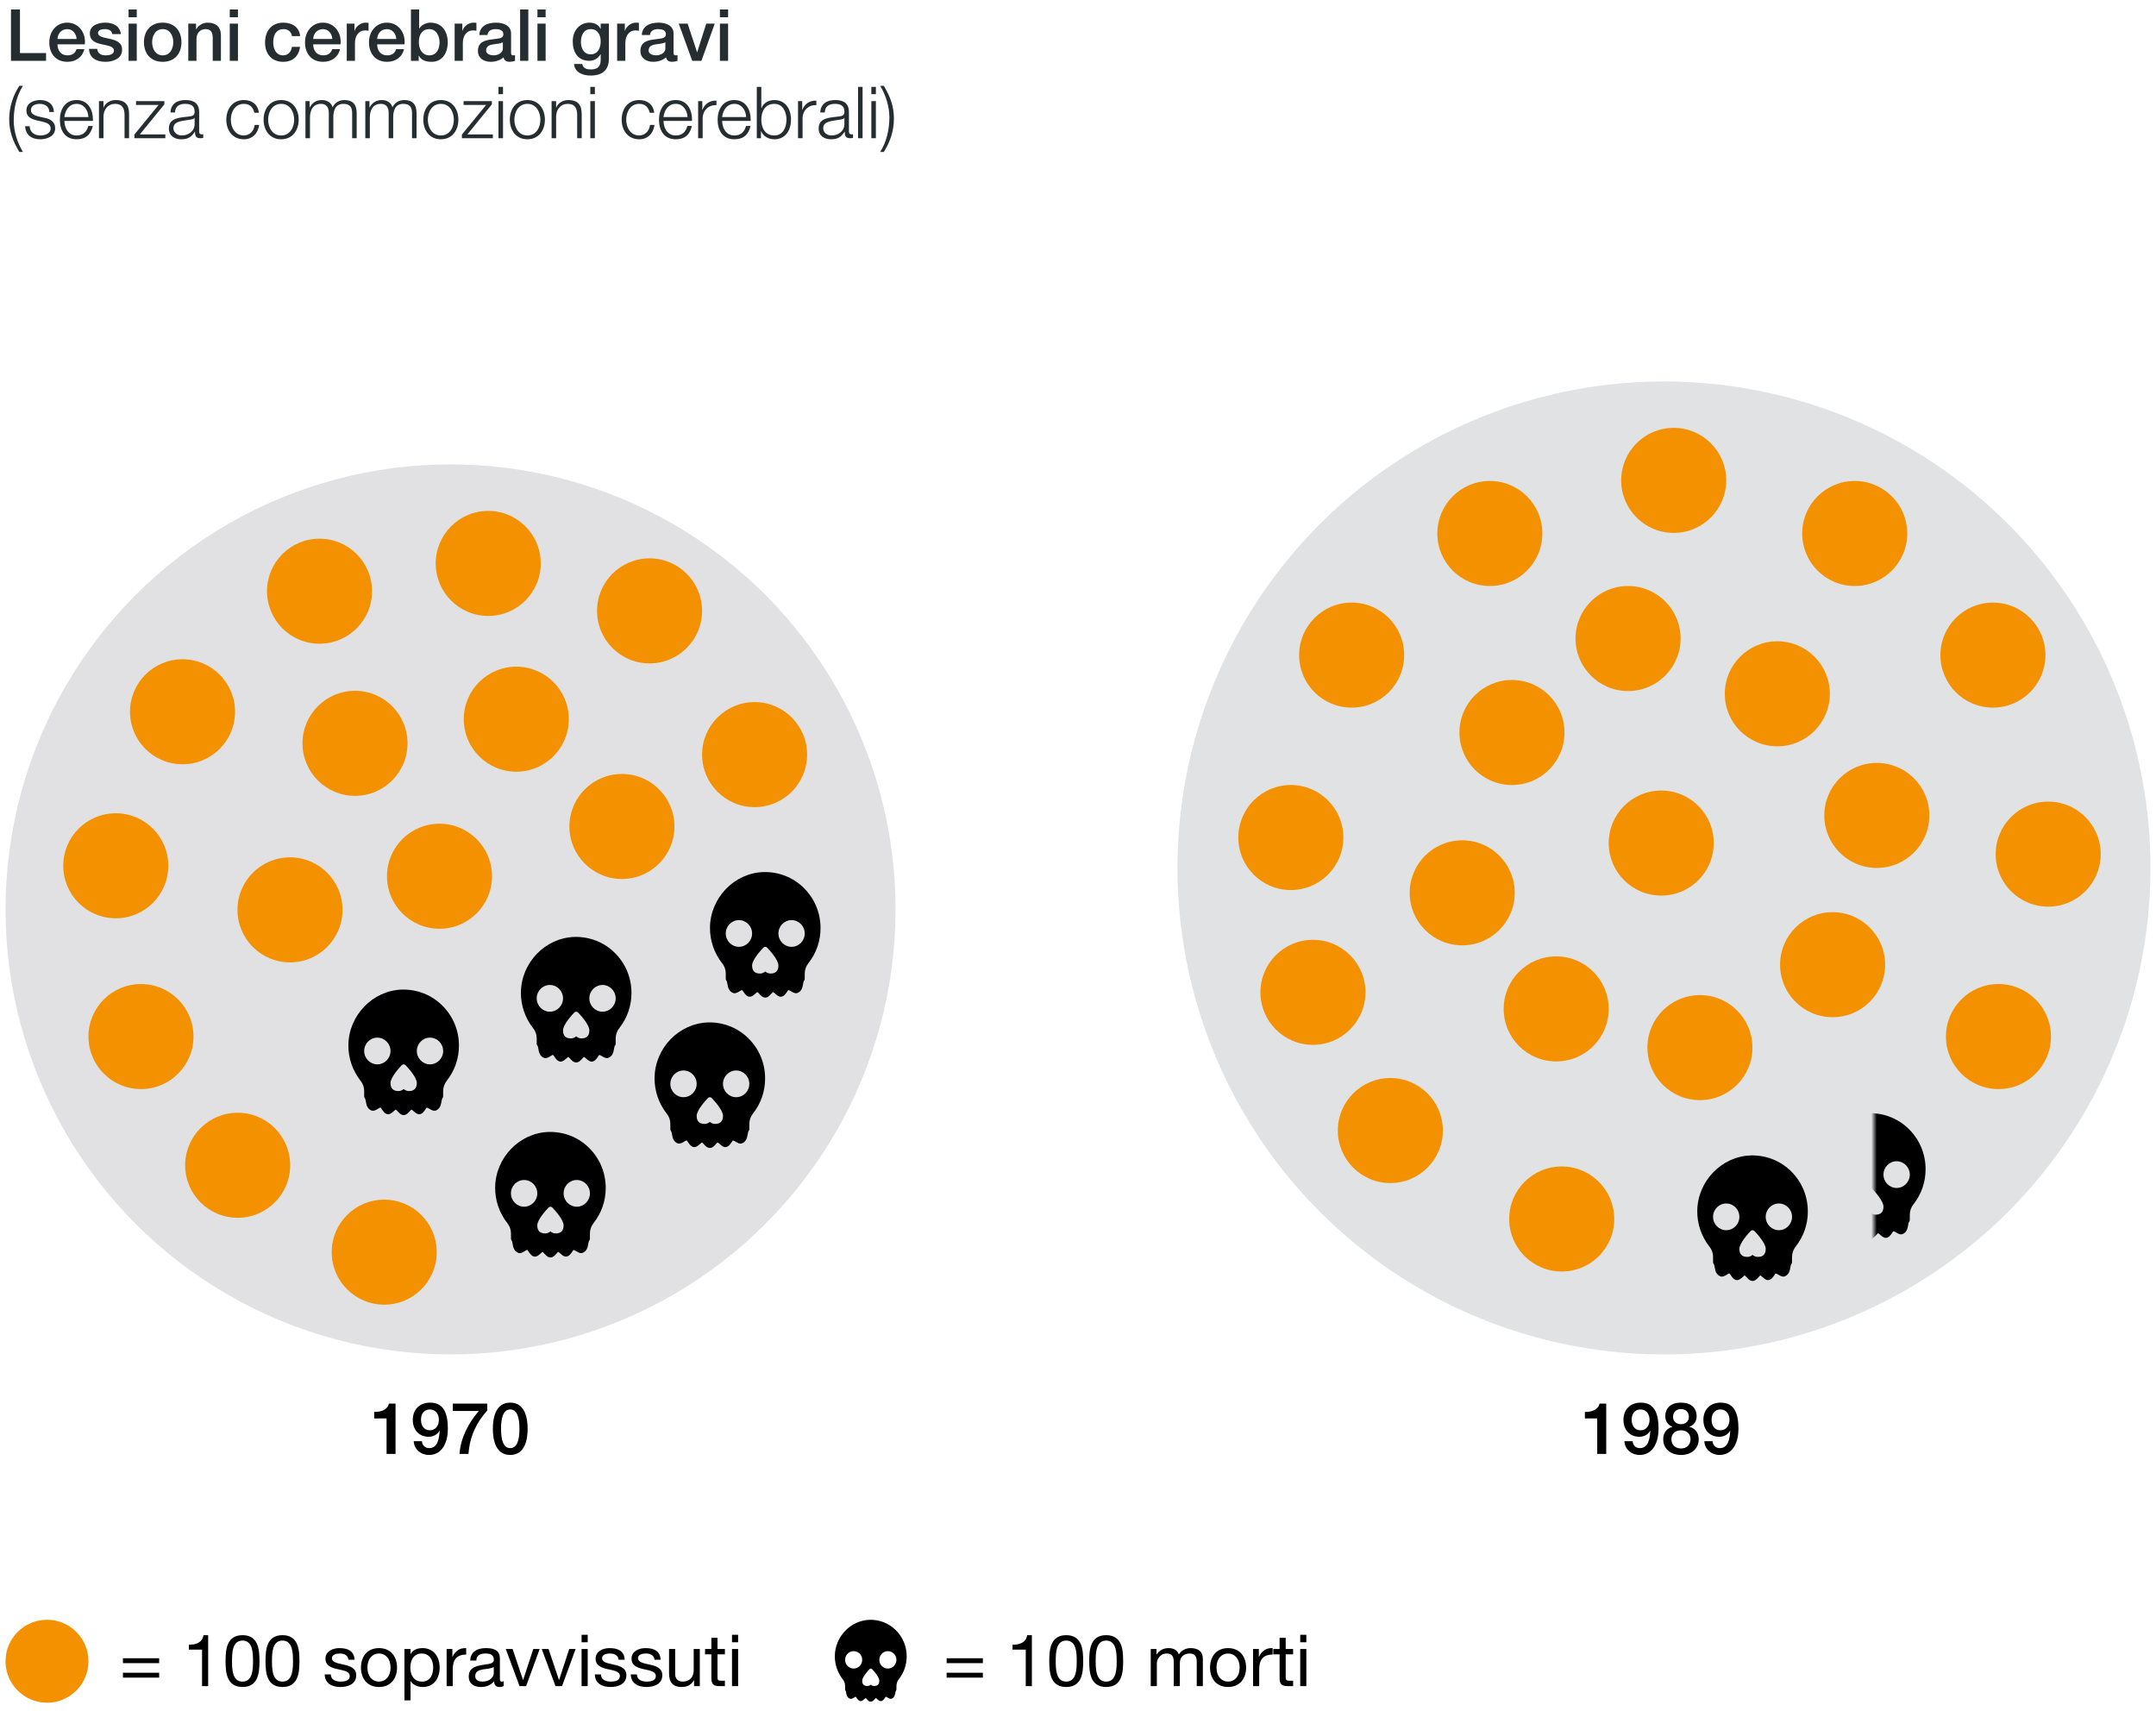 <svg xmlns="http://www.w3.org/2000/svg" xmlns:xlink="http://www.w3.org/1999/xlink" style="background:#fff" viewBox="0 0 390 313">
  <defs>
    <rect id="hirnverletzung-grafik-i-a" width="22.733" height="37.442"/>
  </defs>
  <g fill="none" fill-rule="evenodd">
    <g transform="translate(1 84)">
      <circle cx="80.5" cy="80.5" r="80.5" fill="#C4C5C8" fill-opacity=".5"/>
      <circle cx="9.5" cy="9.5" r="9.5" fill="#F39100" transform="translate(22.517 35.25)"/>
      <circle cx="9.5" cy="9.5" r="9.5" fill="#F39100" transform="translate(47.3 13.442)"/>
      <circle cx="9.5" cy="9.5" r="9.5" fill="#F39100" transform="translate(77.817 8.417)"/>
      <circle cx="9.5" cy="9.5" r="9.5" fill="#F39100" transform="translate(107 17)"/>
      <circle cx="9.5" cy="9.5" r="9.5" fill="#F39100" transform="translate(126 43)"/>
      <circle cx="9.5" cy="9.5" r="9.5" fill="#F39100" transform="translate(102 56)"/>
      <circle cx="9.5" cy="9.5" r="9.5" fill="#F39100" transform="translate(69 65)"/>
      <circle cx="9.5" cy="9.5" r="9.5" fill="#F39100" transform="translate(59 133)"/>
      <circle cx="9.5" cy="9.5" r="9.5" fill="#F39100" transform="translate(15 94)"/>
      <circle cx="9.5" cy="9.5" r="9.5" fill="#F39100" transform="translate(53.717 40.958)"/>
      <circle cx="9.5" cy="9.5" r="9.5" fill="#F39100" transform="translate(41.958 71.083)"/>
      <circle cx="9.5" cy="9.5" r="9.5" fill="#F39100" transform="translate(10.442 63.108)"/>
      <circle cx="9.5" cy="9.5" r="9.5" fill="#F39100" transform="translate(32.492 117.283)"/>
      <circle cx="9.5" cy="9.5" r="9.5" fill="#F39100" transform="translate(82.892 36.592)"/>
      <path fill="#000" fill-rule="nonzero" d="M16.982,2.862 C15.025,0.935 12.438,-0.061 9.71,0.003 C4.411,0.165 0.064,4.676 0.019,10.059 C4.05107021e-05,12.394 0.785,14.681 2.226,16.501 C2.645,17.028 2.876,17.673 2.876,18.316 L2.876,19.326 C2.876,19.349 2.886,19.369 2.889,19.39 C2.893,19.426 2.897,19.462 2.91,19.495 C2.921,19.527 2.94,19.552 2.957,19.58 C2.971,19.601 2.976,19.625 2.992,19.643 C3.088,19.752 3.133,20.016 3.179,20.27 C3.277,20.819 3.41,21.572 4.209,21.88 C4.579,22.023 4.937,21.818 5.282,21.618 C5.452,21.519 5.769,21.315 5.831,21.346 C5.89,21.386 6.014,21.57 6.096,21.692 C6.337,22.048 6.636,22.49 7.132,22.549 C7.547,22.6 7.879,22.303 8.178,22.04 C8.305,21.928 8.542,21.718 8.589,21.699 C8.658,21.73 8.827,21.913 8.927,22.023 C9.204,22.328 9.548,22.707 10.018,22.707 C10.489,22.707 10.832,22.328 11.11,22.023 C11.209,21.912 11.376,21.729 11.401,21.706 C11.494,21.717 11.732,21.927 11.858,22.04 C12.156,22.302 12.498,22.603 12.903,22.549 C13.399,22.489 13.7,22.047 13.942,21.692 C14.026,21.57 14.152,21.385 14.164,21.362 C14.29,21.342 14.581,21.512 14.76,21.616 C15.106,21.816 15.464,22.02 15.834,21.878 C16.629,21.57 16.762,20.818 16.859,20.269 C16.903,20.014 16.95,19.751 17.043,19.643 C17.059,19.626 17.063,19.605 17.076,19.585 C17.095,19.555 17.116,19.526 17.128,19.492 C17.14,19.461 17.142,19.429 17.147,19.396 C17.151,19.372 17.161,19.349 17.161,19.324 L17.161,18.369 C17.161,17.693 17.399,17.02 17.829,16.475 C19.262,14.66 20.019,12.47 20.019,10.143 C20.02,7.377 18.941,4.79 16.982,2.862 Z M5.257,13.528 C3.944,13.528 2.876,12.444 2.876,11.112 C2.876,9.78 3.944,8.696 5.257,8.696 C6.571,8.696 7.638,9.78 7.638,11.112 C7.638,12.444 6.571,13.528 5.257,13.528 Z M10.972,18.36 C10.631,18.36 10.286,18.229 10.019,17.995 C9.753,18.23 9.408,18.36 9.067,18.36 C8.119,18.36 7.638,17.872 7.638,16.91 C7.638,15.888 9.199,14.175 9.677,13.675 C9.679,13.673 9.683,13.672 9.685,13.669 C9.687,13.667 9.687,13.665 9.689,13.664 C9.709,13.644 9.735,13.635 9.757,13.62 C9.785,13.6 9.811,13.577 9.841,13.565 C9.873,13.553 9.905,13.551 9.938,13.545 C9.965,13.54 9.993,13.531 10.02,13.531 C10.049,13.531 10.075,13.54 10.103,13.545 C10.136,13.551 10.169,13.553 10.2,13.566 C10.23,13.579 10.255,13.601 10.282,13.62 C10.305,13.635 10.331,13.645 10.352,13.665 C10.354,13.667 10.354,13.669 10.356,13.67 C10.358,13.672 10.361,13.673 10.363,13.676 C10.841,14.176 12.402,15.889 12.402,16.911 C12.4,17.872 11.919,18.36 10.972,18.36 Z M14.781,13.528 C13.468,13.528 12.4,12.444 12.4,11.112 C12.4,9.78 13.468,8.696 14.781,8.696 C16.095,8.696 17.162,9.78 17.162,11.112 C17.162,12.444 16.095,13.528 14.781,13.528 Z" transform="translate(93.208 85.475)"/>
      <path fill="#000" fill-rule="nonzero" d="M16.982,2.862 C15.025,0.935 12.438,-0.061 9.71,0.003 C4.411,0.165 0.064,4.676 0.019,10.059 C4.05107021e-05,12.394 0.785,14.681 2.226,16.501 C2.645,17.028 2.876,17.673 2.876,18.316 L2.876,19.326 C2.876,19.349 2.886,19.369 2.889,19.39 C2.893,19.426 2.897,19.462 2.91,19.495 C2.921,19.527 2.94,19.552 2.957,19.58 C2.971,19.601 2.976,19.625 2.992,19.643 C3.088,19.752 3.133,20.016 3.179,20.27 C3.277,20.819 3.41,21.572 4.209,21.88 C4.579,22.023 4.937,21.818 5.282,21.618 C5.452,21.519 5.769,21.315 5.831,21.346 C5.89,21.386 6.014,21.57 6.096,21.692 C6.337,22.048 6.636,22.49 7.132,22.549 C7.547,22.6 7.879,22.303 8.178,22.04 C8.305,21.928 8.542,21.718 8.589,21.699 C8.658,21.73 8.827,21.913 8.927,22.023 C9.204,22.328 9.548,22.707 10.018,22.707 C10.489,22.707 10.832,22.328 11.11,22.023 C11.209,21.912 11.376,21.729 11.401,21.706 C11.494,21.717 11.732,21.927 11.858,22.04 C12.156,22.302 12.498,22.603 12.903,22.549 C13.399,22.489 13.7,22.047 13.942,21.692 C14.026,21.57 14.152,21.385 14.164,21.362 C14.29,21.342 14.581,21.512 14.76,21.616 C15.106,21.816 15.464,22.02 15.834,21.878 C16.629,21.57 16.762,20.818 16.859,20.269 C16.903,20.014 16.95,19.751 17.043,19.643 C17.059,19.626 17.063,19.605 17.076,19.585 C17.095,19.555 17.116,19.526 17.128,19.492 C17.14,19.461 17.142,19.429 17.147,19.396 C17.151,19.372 17.161,19.349 17.161,19.324 L17.161,18.369 C17.161,17.693 17.399,17.02 17.829,16.475 C19.262,14.66 20.019,12.47 20.019,10.143 C20.02,7.377 18.941,4.79 16.982,2.862 Z M5.257,13.528 C3.944,13.528 2.876,12.444 2.876,11.112 C2.876,9.78 3.944,8.696 5.257,8.696 C6.571,8.696 7.638,9.78 7.638,11.112 C7.638,12.444 6.571,13.528 5.257,13.528 Z M10.972,18.36 C10.631,18.36 10.286,18.229 10.019,17.995 C9.753,18.23 9.408,18.36 9.067,18.36 C8.119,18.36 7.638,17.872 7.638,16.91 C7.638,15.888 9.199,14.175 9.677,13.675 C9.679,13.673 9.683,13.672 9.685,13.669 C9.687,13.667 9.687,13.665 9.689,13.664 C9.709,13.644 9.735,13.635 9.757,13.62 C9.785,13.6 9.811,13.577 9.841,13.565 C9.873,13.553 9.905,13.551 9.938,13.545 C9.965,13.54 9.993,13.531 10.02,13.531 C10.049,13.531 10.075,13.54 10.103,13.545 C10.136,13.551 10.169,13.553 10.2,13.566 C10.23,13.579 10.255,13.601 10.282,13.62 C10.305,13.635 10.331,13.645 10.352,13.665 C10.354,13.667 10.354,13.669 10.356,13.67 C10.358,13.672 10.361,13.673 10.363,13.676 C10.841,14.176 12.402,15.889 12.402,16.911 C12.4,17.872 11.919,18.36 10.972,18.36 Z M14.781,13.528 C13.468,13.528 12.4,12.444 12.4,11.112 C12.4,9.78 13.468,8.696 14.781,8.696 C16.095,8.696 17.162,9.78 17.162,11.112 C17.162,12.444 16.095,13.528 14.781,13.528 Z" transform="translate(127.408 73.742)"/>
      <path fill="#000" fill-rule="nonzero" d="M16.982,2.862 C15.025,0.935 12.438,-0.061 9.71,0.003 C4.411,0.165 0.064,4.676 0.019,10.059 C4.05107021e-05,12.394 0.785,14.681 2.226,16.501 C2.645,17.028 2.876,17.673 2.876,18.316 L2.876,19.326 C2.876,19.349 2.886,19.369 2.889,19.39 C2.893,19.426 2.897,19.462 2.91,19.495 C2.921,19.527 2.94,19.552 2.957,19.58 C2.971,19.601 2.976,19.625 2.992,19.643 C3.088,19.752 3.133,20.016 3.179,20.27 C3.277,20.819 3.41,21.572 4.209,21.88 C4.579,22.023 4.937,21.818 5.282,21.618 C5.452,21.519 5.769,21.315 5.831,21.346 C5.89,21.386 6.014,21.57 6.096,21.692 C6.337,22.048 6.636,22.49 7.132,22.549 C7.547,22.6 7.879,22.303 8.178,22.04 C8.305,21.928 8.542,21.718 8.589,21.699 C8.658,21.73 8.827,21.913 8.927,22.023 C9.204,22.328 9.548,22.707 10.018,22.707 C10.489,22.707 10.832,22.328 11.11,22.023 C11.209,21.912 11.376,21.729 11.401,21.706 C11.494,21.717 11.732,21.927 11.858,22.04 C12.156,22.302 12.498,22.603 12.903,22.549 C13.399,22.489 13.7,22.047 13.942,21.692 C14.026,21.57 14.152,21.385 14.164,21.362 C14.29,21.342 14.581,21.512 14.76,21.616 C15.106,21.816 15.464,22.02 15.834,21.878 C16.629,21.57 16.762,20.818 16.859,20.269 C16.903,20.014 16.95,19.751 17.043,19.643 C17.059,19.626 17.063,19.605 17.076,19.585 C17.095,19.555 17.116,19.526 17.128,19.492 C17.14,19.461 17.142,19.429 17.147,19.396 C17.151,19.372 17.161,19.349 17.161,19.324 L17.161,18.369 C17.161,17.693 17.399,17.02 17.829,16.475 C19.262,14.66 20.019,12.47 20.019,10.143 C20.02,7.377 18.941,4.79 16.982,2.862 Z M5.257,13.528 C3.944,13.528 2.876,12.444 2.876,11.112 C2.876,9.78 3.944,8.696 5.257,8.696 C6.571,8.696 7.638,9.78 7.638,11.112 C7.638,12.444 6.571,13.528 5.257,13.528 Z M10.972,18.36 C10.631,18.36 10.286,18.229 10.019,17.995 C9.753,18.23 9.408,18.36 9.067,18.36 C8.119,18.36 7.638,17.872 7.638,16.91 C7.638,15.888 9.199,14.175 9.677,13.675 C9.679,13.673 9.683,13.672 9.685,13.669 C9.687,13.667 9.687,13.665 9.689,13.664 C9.709,13.644 9.735,13.635 9.757,13.62 C9.785,13.6 9.811,13.577 9.841,13.565 C9.873,13.553 9.905,13.551 9.938,13.545 C9.965,13.54 9.993,13.531 10.02,13.531 C10.049,13.531 10.075,13.54 10.103,13.545 C10.136,13.551 10.169,13.553 10.2,13.566 C10.23,13.579 10.255,13.601 10.282,13.62 C10.305,13.635 10.331,13.645 10.352,13.665 C10.354,13.667 10.354,13.669 10.356,13.67 C10.358,13.672 10.361,13.673 10.363,13.676 C10.841,14.176 12.402,15.889 12.402,16.911 C12.4,17.872 11.919,18.36 10.972,18.36 Z M14.781,13.528 C13.468,13.528 12.4,12.444 12.4,11.112 C12.4,9.78 13.468,8.696 14.781,8.696 C16.095,8.696 17.162,9.78 17.162,11.112 C17.162,12.444 16.095,13.528 14.781,13.528 Z" transform="translate(117.383 100.942)"/>
      <path fill="#000" fill-rule="nonzero" d="M16.982,2.862 C15.025,0.935 12.438,-0.061 9.71,0.003 C4.411,0.165 0.064,4.676 0.019,10.059 C4.05107021e-05,12.394 0.785,14.681 2.226,16.501 C2.645,17.028 2.876,17.673 2.876,18.316 L2.876,19.326 C2.876,19.349 2.886,19.369 2.889,19.39 C2.893,19.426 2.897,19.462 2.91,19.495 C2.921,19.527 2.94,19.552 2.957,19.58 C2.971,19.601 2.976,19.625 2.992,19.643 C3.088,19.752 3.133,20.016 3.179,20.27 C3.277,20.819 3.41,21.572 4.209,21.88 C4.579,22.023 4.937,21.818 5.282,21.618 C5.452,21.519 5.769,21.315 5.831,21.346 C5.89,21.386 6.014,21.57 6.096,21.692 C6.337,22.048 6.636,22.49 7.132,22.549 C7.547,22.6 7.879,22.303 8.178,22.04 C8.305,21.928 8.542,21.718 8.589,21.699 C8.658,21.73 8.827,21.913 8.927,22.023 C9.204,22.328 9.548,22.707 10.018,22.707 C10.489,22.707 10.832,22.328 11.11,22.023 C11.209,21.912 11.376,21.729 11.401,21.706 C11.494,21.717 11.732,21.927 11.858,22.04 C12.156,22.302 12.498,22.603 12.903,22.549 C13.399,22.489 13.7,22.047 13.942,21.692 C14.026,21.57 14.152,21.385 14.164,21.362 C14.29,21.342 14.581,21.512 14.76,21.616 C15.106,21.816 15.464,22.02 15.834,21.878 C16.629,21.57 16.762,20.818 16.859,20.269 C16.903,20.014 16.95,19.751 17.043,19.643 C17.059,19.626 17.063,19.605 17.076,19.585 C17.095,19.555 17.116,19.526 17.128,19.492 C17.14,19.461 17.142,19.429 17.147,19.396 C17.151,19.372 17.161,19.349 17.161,19.324 L17.161,18.369 C17.161,17.693 17.399,17.02 17.829,16.475 C19.262,14.66 20.019,12.47 20.019,10.143 C20.02,7.377 18.941,4.79 16.982,2.862 Z M5.257,13.528 C3.944,13.528 2.876,12.444 2.876,11.112 C2.876,9.78 3.944,8.696 5.257,8.696 C6.571,8.696 7.638,9.78 7.638,11.112 C7.638,12.444 6.571,13.528 5.257,13.528 Z M10.972,18.36 C10.631,18.36 10.286,18.229 10.019,17.995 C9.753,18.23 9.408,18.36 9.067,18.36 C8.119,18.36 7.638,17.872 7.638,16.91 C7.638,15.888 9.199,14.175 9.677,13.675 C9.679,13.673 9.683,13.672 9.685,13.669 C9.687,13.667 9.687,13.665 9.689,13.664 C9.709,13.644 9.735,13.635 9.757,13.62 C9.785,13.6 9.811,13.577 9.841,13.565 C9.873,13.553 9.905,13.551 9.938,13.545 C9.965,13.54 9.993,13.531 10.02,13.531 C10.049,13.531 10.075,13.54 10.103,13.545 C10.136,13.551 10.169,13.553 10.2,13.566 C10.23,13.579 10.255,13.601 10.282,13.62 C10.305,13.635 10.331,13.645 10.352,13.665 C10.354,13.667 10.354,13.669 10.356,13.67 C10.358,13.672 10.361,13.673 10.363,13.676 C10.841,14.176 12.402,15.889 12.402,16.911 C12.4,17.872 11.919,18.36 10.972,18.36 Z M14.781,13.528 C13.468,13.528 12.4,12.444 12.4,11.112 C12.4,9.78 13.468,8.696 14.781,8.696 C16.095,8.696 17.162,9.78 17.162,11.112 C17.162,12.444 16.095,13.528 14.781,13.528 Z" transform="translate(88.55 120.75)"/>
      <path fill="#000" fill-rule="nonzero" d="M16.982,2.862 C15.025,0.935 12.438,-0.061 9.71,0.003 C4.411,0.165 0.064,4.676 0.019,10.059 C4.05107021e-05,12.394 0.785,14.681 2.226,16.501 C2.645,17.028 2.876,17.673 2.876,18.316 L2.876,19.326 C2.876,19.349 2.886,19.369 2.889,19.39 C2.893,19.426 2.897,19.462 2.91,19.495 C2.921,19.527 2.94,19.552 2.957,19.58 C2.971,19.601 2.976,19.625 2.992,19.643 C3.088,19.752 3.133,20.016 3.179,20.27 C3.277,20.819 3.41,21.572 4.209,21.88 C4.579,22.023 4.937,21.818 5.282,21.618 C5.452,21.519 5.769,21.315 5.831,21.346 C5.89,21.386 6.014,21.57 6.096,21.692 C6.337,22.048 6.636,22.49 7.132,22.549 C7.547,22.6 7.879,22.303 8.178,22.04 C8.305,21.928 8.542,21.718 8.589,21.699 C8.658,21.73 8.827,21.913 8.927,22.023 C9.204,22.328 9.548,22.707 10.018,22.707 C10.489,22.707 10.832,22.328 11.11,22.023 C11.209,21.912 11.376,21.729 11.401,21.706 C11.494,21.717 11.732,21.927 11.858,22.04 C12.156,22.302 12.498,22.603 12.903,22.549 C13.399,22.489 13.7,22.047 13.942,21.692 C14.026,21.57 14.152,21.385 14.164,21.362 C14.29,21.342 14.581,21.512 14.76,21.616 C15.106,21.816 15.464,22.02 15.834,21.878 C16.629,21.57 16.762,20.818 16.859,20.269 C16.903,20.014 16.95,19.751 17.043,19.643 C17.059,19.626 17.063,19.605 17.076,19.585 C17.095,19.555 17.116,19.526 17.128,19.492 C17.14,19.461 17.142,19.429 17.147,19.396 C17.151,19.372 17.161,19.349 17.161,19.324 L17.161,18.369 C17.161,17.693 17.399,17.02 17.829,16.475 C19.262,14.66 20.019,12.47 20.019,10.143 C20.02,7.377 18.941,4.79 16.982,2.862 Z M5.257,13.528 C3.944,13.528 2.876,12.444 2.876,11.112 C2.876,9.78 3.944,8.696 5.257,8.696 C6.571,8.696 7.638,9.78 7.638,11.112 C7.638,12.444 6.571,13.528 5.257,13.528 Z M10.972,18.36 C10.631,18.36 10.286,18.229 10.019,17.995 C9.753,18.23 9.408,18.36 9.067,18.36 C8.119,18.36 7.638,17.872 7.638,16.91 C7.638,15.888 9.199,14.175 9.677,13.675 C9.679,13.673 9.683,13.672 9.685,13.669 C9.687,13.667 9.687,13.665 9.689,13.664 C9.709,13.644 9.735,13.635 9.757,13.62 C9.785,13.6 9.811,13.577 9.841,13.565 C9.873,13.553 9.905,13.551 9.938,13.545 C9.965,13.54 9.993,13.531 10.02,13.531 C10.049,13.531 10.075,13.54 10.103,13.545 C10.136,13.551 10.169,13.553 10.2,13.566 C10.23,13.579 10.255,13.601 10.282,13.62 C10.305,13.635 10.331,13.645 10.352,13.665 C10.354,13.667 10.354,13.669 10.356,13.67 C10.358,13.672 10.361,13.673 10.363,13.676 C10.841,14.176 12.402,15.889 12.402,16.911 C12.4,17.872 11.919,18.36 10.972,18.36 Z M14.781,13.528 C13.468,13.528 12.4,12.444 12.4,11.112 C12.4,9.78 13.468,8.696 14.781,8.696 C16.095,8.696 17.162,9.78 17.162,11.112 C17.162,12.444 16.095,13.528 14.781,13.528 Z" transform="translate(62 95)"/>
    </g>
    <path fill="#000" d="M67.689 256.578L69.925 256.578 69.925 263 71.55 263 71.55 253.9 70.341 253.9C70.12 254.992 68.937 255.421 67.689 255.408L67.689 256.578zM77.738 254.953C76.659 254.953 76.152 255.824 76.152 256.812 76.152 257.8 76.659 258.723 77.738 258.723 78.843 258.723 79.389 257.813 79.389 256.812 79.389 255.837 78.843 254.953 77.738 254.953zM74.839 260.699L76.321 260.699C76.386 261.44 76.88 261.947 77.647 261.947 79.259 261.947 79.441 260.023 79.532 258.827L79.506 258.801C79.116 259.503 78.375 259.893 77.543 259.893 75.827 259.893 74.67 258.684 74.67 256.825 74.67 255.057 75.814 253.718 77.803 253.718 80.377 253.718 81.014 255.824 81.014 258.476 81.014 260.647 80.156 263.182 77.582 263.182 76.139 263.182 74.917 262.181 74.839 260.699zM81.911 255.226L86.63 255.226C84.758 257.332 83.315 260.127 83.12 263L84.745 263C84.979 259.711 86.24 257.28 88.138 255.135L88.138 253.9 81.911 253.9 81.911 255.226zM92.298 261.947C93.598 261.947 93.962 260.348 93.962 258.45 93.962 256.552 93.598 254.953 92.298 254.953 90.998 254.953 90.634 256.552 90.634 258.45 90.634 260.348 90.998 261.947 92.298 261.947zM92.298 253.718C94.911 253.718 95.444 256.383 95.444 258.45 95.444 260.517 94.911 263.182 92.298 263.182 89.685 263.182 89.152 260.517 89.152 258.45 89.152 256.383 89.685 253.718 92.298 253.718zM28.79 299.956L22.238 299.956 22.238 300.84 28.79 300.84 28.79 299.956zM22.238 303.466L28.79 303.466 28.79 302.582 22.238 302.582 22.238 303.466zM37.656 295.783L36.811 295.783C36.564 297.174 35.42 297.512 34.159 297.512L34.159 298.396 36.551 298.396 36.551 305 37.656 305 37.656 295.783zM40.802 300.476C40.802 298.435 40.984 295.783 43.87 295.783 46.756 295.783 46.938 298.435 46.938 300.476 46.938 302.504 46.756 305.156 43.87 305.156 40.984 305.156 40.802 302.504 40.802 300.476zM41.972 300.463C41.972 301.841 41.985 304.181 43.87 304.181 45.755 304.181 45.768 301.841 45.768 300.463 45.768 299.098 45.755 296.758 43.87 296.758 41.985 296.758 41.972 299.098 41.972 300.463zM48.03 300.476C48.03 298.435 48.212 295.783 51.098 295.783 53.984 295.783 54.166 298.435 54.166 300.476 54.166 302.504 53.984 305.156 51.098 305.156 48.212 305.156 48.03 302.504 48.03 300.476zM49.2 300.463C49.2 301.841 49.213 304.181 51.098 304.181 52.983 304.181 52.996 301.841 52.996 300.463 52.996 299.098 52.983 296.758 51.098 296.758 49.213 296.758 49.2 299.098 49.2 300.463zM58.729 302.881C58.794 304.545 60.068 305.156 61.576 305.156 62.941 305.156 64.436 304.636 64.436 303.037 64.436 301.737 63.344 301.373 62.239 301.126 61.212 300.879 60.042 300.749 60.042 299.956 60.042 299.28 60.809 299.098 61.472 299.098 62.2 299.098 62.954 299.371 63.032 300.229L64.137 300.229C64.046 298.591 62.863 298.123 61.381 298.123 60.211 298.123 58.872 298.682 58.872 300.034 58.872 301.321 59.977 301.685 61.069 301.932 62.174 302.179 63.266 302.322 63.266 303.18 63.266 304.025 62.33 304.181 61.641 304.181 60.731 304.181 59.873 303.869 59.834 302.881L58.729 302.881zM65.294 301.646C65.294 299.67 66.425 298.123 68.557 298.123 70.689 298.123 71.82 299.67 71.82 301.646 71.82 303.609 70.689 305.156 68.557 305.156 66.425 305.156 65.294 303.609 65.294 301.646zM66.464 301.646C66.464 303.271 67.4 304.181 68.557 304.181 69.714 304.181 70.65 303.271 70.65 301.646 70.65 300.008 69.714 299.098 68.557 299.098 67.4 299.098 66.464 300.008 66.464 301.646zM78.359 301.581C78.359 300.32 77.709 299.098 76.279 299.098 74.797 299.098 74.225 300.372 74.225 301.633 74.225 302.959 74.823 304.181 76.344 304.181 77.852 304.181 78.359 302.894 78.359 301.581zM73.159 307.574L73.159 298.279 74.264 298.279 74.264 299.189 74.29 299.189C74.654 298.448 75.512 298.123 76.435 298.123 78.502 298.123 79.529 299.761 79.529 301.659 79.529 303.557 78.515 305.156 76.461 305.156 75.772 305.156 74.784 304.896 74.29 304.103L74.264 304.103 74.264 307.574 73.159 307.574zM80.79 305L81.895 305 81.895 302.01C81.895 300.307 82.545 299.293 84.326 299.293L84.326 298.123C83.13 298.084 82.389 298.617 81.856 299.696L81.83 299.696 81.83 298.279 80.79 298.279 80.79 305zM89.318 302.66L89.318 301.529C88.889 301.841 88.057 301.854 87.316 301.984 86.588 302.114 85.964 302.374 85.964 303.193 85.964 303.921 86.588 304.181 87.264 304.181 88.72 304.181 89.318 303.271 89.318 302.66zM91.112 304.116L91.112 304.974C90.917 305.091 90.67 305.156 90.319 305.156 89.747 305.156 89.383 304.844 89.383 304.116 88.772 304.831 87.953 305.156 87.017 305.156 85.795 305.156 84.794 304.61 84.794 303.271 84.794 301.75 85.925 301.425 87.069 301.204 88.291 300.97 89.331 301.048 89.331 300.216 89.331 299.254 88.538 299.098 87.836 299.098 86.9 299.098 86.211 299.384 86.159 300.372L85.054 300.372C85.119 298.708 86.406 298.123 87.901 298.123 89.11 298.123 90.423 298.396 90.423 299.969L90.423 303.427C90.423 303.947 90.423 304.181 90.774 304.181 90.865 304.181 90.969 304.168 91.112 304.116zM97.625 298.279L96.468 298.279 94.635 303.882 94.609 303.882 92.724 298.279 91.489 298.279 93.985 305 95.168 305 97.625 298.279zM104.125 298.279L102.968 298.279 101.135 303.882 101.109 303.882 99.224 298.279 97.989 298.279 100.485 305 101.668 305 104.125 298.279zM105.204 305L106.309 305 106.309 298.279 105.204 298.279 105.204 305zM106.309 295.718L105.204 295.718 105.204 297.07 106.309 297.07 106.309 295.718zM107.596 302.881C107.661 304.545 108.935 305.156 110.443 305.156 111.808 305.156 113.303 304.636 113.303 303.037 113.303 301.737 112.211 301.373 111.106 301.126 110.079 300.879 108.909 300.749 108.909 299.956 108.909 299.28 109.676 299.098 110.339 299.098 111.067 299.098 111.821 299.371 111.899 300.229L113.004 300.229C112.913 298.591 111.73 298.123 110.248 298.123 109.078 298.123 107.739 298.682 107.739 300.034 107.739 301.321 108.844 301.685 109.936 301.932 111.041 302.179 112.133 302.322 112.133 303.18 112.133 304.025 111.197 304.181 110.508 304.181 109.598 304.181 108.74 303.869 108.701 302.881L107.596 302.881zM114.096 302.881C114.161 304.545 115.435 305.156 116.943 305.156 118.308 305.156 119.803 304.636 119.803 303.037 119.803 301.737 118.711 301.373 117.606 301.126 116.579 300.879 115.409 300.749 115.409 299.956 115.409 299.28 116.176 299.098 116.839 299.098 117.567 299.098 118.321 299.371 118.399 300.229L119.504 300.229C119.413 298.591 118.23 298.123 116.748 298.123 115.578 298.123 114.239 298.682 114.239 300.034 114.239 301.321 115.344 301.685 116.436 301.932 117.541 302.179 118.633 302.322 118.633 303.18 118.633 304.025 117.697 304.181 117.008 304.181 116.098 304.181 115.24 303.869 115.201 302.881L114.096 302.881zM126.589 298.279L125.484 298.279 125.484 302.075C125.484 303.284 124.834 304.181 123.495 304.181 122.65 304.181 122.13 303.648 122.13 302.829L122.13 298.279 121.025 298.279 121.025 302.699C121.025 304.142 121.571 305.156 123.339 305.156 124.301 305.156 125.055 304.766 125.523 303.934L125.549 303.934 125.549 305 126.589 305 126.589 298.279zM129.787 296.264L128.682 296.264 128.682 298.279 127.538 298.279 127.538 299.254 128.682 299.254 128.682 303.531C128.682 304.766 129.137 305 130.281 305L131.126 305 131.126 304.025 130.619 304.025C129.93 304.025 129.787 303.934 129.787 303.427L129.787 299.254 131.126 299.254 131.126 298.279 129.787 298.279 129.787 296.264zM132.413 305L133.518 305 133.518 298.279 132.413 298.279 132.413 305zM133.518 295.718L132.413 295.718 132.413 297.07 133.518 297.07 133.518 295.718zM177.79 299.956L171.238 299.956 171.238 300.84 177.79 300.84 177.79 299.956zM171.238 303.466L177.79 303.466 177.79 302.582 171.238 302.582 171.238 303.466zM186.656 295.783L185.811 295.783C185.564 297.174 184.42 297.512 183.159 297.512L183.159 298.396 185.551 298.396 185.551 305 186.656 305 186.656 295.783zM189.802 300.476C189.802 298.435 189.984 295.783 192.87 295.783 195.756 295.783 195.938 298.435 195.938 300.476 195.938 302.504 195.756 305.156 192.87 305.156 189.984 305.156 189.802 302.504 189.802 300.476zM190.972 300.463C190.972 301.841 190.985 304.181 192.87 304.181 194.755 304.181 194.768 301.841 194.768 300.463 194.768 299.098 194.755 296.758 192.87 296.758 190.985 296.758 190.972 299.098 190.972 300.463zM197.03 300.476C197.03 298.435 197.212 295.783 200.098 295.783 202.984 295.783 203.166 298.435 203.166 300.476 203.166 302.504 202.984 305.156 200.098 305.156 197.212 305.156 197.03 302.504 197.03 300.476zM198.2 300.463C198.2 301.841 198.213 304.181 200.098 304.181 201.983 304.181 201.996 301.841 201.996 300.463 201.996 299.098 201.983 296.758 200.098 296.758 198.213 296.758 198.2 299.098 198.2 300.463zM208.158 305L209.263 305 209.263 300.814C209.263 300.307 209.744 299.098 211.057 299.098 212.045 299.098 212.318 299.722 212.318 300.593L212.318 305 213.423 305 213.423 300.814C213.423 299.774 214.112 299.098 215.178 299.098 216.257 299.098 216.478 299.761 216.478 300.593L216.478 305 217.583 305 217.583 300.073C217.583 298.682 216.686 298.123 215.347 298.123 214.489 298.123 213.696 298.552 213.241 299.267 212.968 298.448 212.214 298.123 211.395 298.123 210.472 298.123 209.718 298.513 209.224 299.267L209.198 299.267 209.198 298.279 208.158 298.279 208.158 305zM218.883 301.646C218.883 299.67 220.014 298.123 222.146 298.123 224.278 298.123 225.409 299.67 225.409 301.646 225.409 303.609 224.278 305.156 222.146 305.156 220.014 305.156 218.883 303.609 218.883 301.646zM220.053 301.646C220.053 303.271 220.989 304.181 222.146 304.181 223.303 304.181 224.239 303.271 224.239 301.646 224.239 300.008 223.303 299.098 222.146 299.098 220.989 299.098 220.053 300.008 220.053 301.646zM226.67 305L227.775 305 227.775 302.01C227.775 300.307 228.425 299.293 230.206 299.293L230.206 298.123C229.01 298.084 228.269 298.617 227.736 299.696L227.71 299.696 227.71 298.279 226.67 298.279 226.67 305zM232.572 296.264L231.467 296.264 231.467 298.279 230.323 298.279 230.323 299.254 231.467 299.254 231.467 303.531C231.467 304.766 231.922 305 233.066 305L233.911 305 233.911 304.025 233.404 304.025C232.715 304.025 232.572 303.934 232.572 303.427L232.572 299.254 233.911 299.254 233.911 298.279 232.572 298.279 232.572 296.264zM235.198 305L236.303 305 236.303 298.279 235.198 298.279 235.198 305zM236.303 295.718L235.198 295.718 235.198 297.07 236.303 297.07 236.303 295.718zM286.689 256.578L288.925 256.578 288.925 263 290.55 263 290.55 253.9 289.341 253.9C289.12 254.992 287.937 255.421 286.689 255.408L286.689 256.578zM296.738 254.953C295.659 254.953 295.152 255.824 295.152 256.812 295.152 257.8 295.659 258.723 296.738 258.723 297.843 258.723 298.389 257.813 298.389 256.812 298.389 255.837 297.843 254.953 296.738 254.953zM293.839 260.699L295.321 260.699C295.386 261.44 295.88 261.947 296.647 261.947 298.259 261.947 298.441 260.023 298.532 258.827L298.506 258.801C298.116 259.503 297.375 259.893 296.543 259.893 294.827 259.893 293.67 258.684 293.67 256.825 293.67 255.057 294.814 253.718 296.803 253.718 299.377 253.718 300.014 255.824 300.014 258.476 300.014 260.647 299.156 263.182 296.582 263.182 295.139 263.182 293.917 262.181 293.839 260.699zM304.07 262.012C305.058 262.012 305.799 261.388 305.799 260.322 305.799 259.321 305.058 258.723 304.07 258.723 303.082 258.723 302.341 259.321 302.341 260.322 302.341 261.388 303.082 262.012 304.07 262.012zM304.07 263.182C302.224 263.182 300.859 262.103 300.859 260.322 300.859 259.178 301.509 258.359 302.523 258.099L302.523 258.073C301.704 257.761 301.236 257.085 301.236 256.201 301.236 254.654 302.263 253.718 304.07 253.718 305.877 253.718 306.904 254.654 306.904 256.201 306.904 257.085 306.436 257.761 305.617 258.073L305.617 258.099C306.631 258.359 307.281 259.178 307.281 260.322 307.281 262.103 305.916 263.182 304.07 263.182zM304.07 254.888C303.277 254.888 302.64 255.382 302.64 256.279 302.64 257.137 303.251 257.618 304.07 257.618 304.889 257.618 305.5 257.137 305.5 256.279 305.5 255.382 304.863 254.888 304.07 254.888zM311.194 254.953C310.115 254.953 309.608 255.824 309.608 256.812 309.608 257.8 310.115 258.723 311.194 258.723 312.299 258.723 312.845 257.813 312.845 256.812 312.845 255.837 312.299 254.953 311.194 254.953zM308.295 260.699L309.777 260.699C309.842 261.44 310.336 261.947 311.103 261.947 312.715 261.947 312.897 260.023 312.988 258.827L312.962 258.801C312.572 259.503 311.831 259.893 310.999 259.893 309.283 259.893 308.126 258.684 308.126 256.825 308.126 255.057 309.27 253.718 311.259 253.718 313.833 253.718 314.47 255.824 314.47 258.476 314.47 260.647 313.612 263.182 311.038 263.182 309.595 263.182 308.373 262.181 308.295 260.699z"/>
    <path fill="#262D31" d="M1.988,11 L8.332,11 L8.332,9.596 L3.613,9.596 L3.613,1.718 L1.988,1.718 L1.988,11 Z M15.339,8.023 L10.399,8.023 C10.399,9.076 10.971,10.012 12.206,10.012 C13.064,10.012 13.584,9.635 13.844,8.894 L15.248,8.894 C14.923,10.363 13.675,11.182 12.206,11.182 C10.1,11.182 8.917,9.713 8.917,7.646 C8.917,5.735 10.165,4.097 12.167,4.097 C14.286,4.097 15.586,6.008 15.339,8.023 Z M10.399,7.048 L13.857,7.048 C13.805,6.112 13.168,5.267 12.167,5.267 C11.14,5.267 10.438,6.047 10.399,7.048 Z M16.107,8.842 C16.133,10.428 17.394,11.182 19.084,11.182 C20.475,11.182 22.087,10.597 22.087,8.998 C22.087,7.672 20.995,7.282 19.916,7.035 C18.824,6.788 17.732,6.684 17.732,5.956 C17.732,5.371 18.525,5.267 18.954,5.267 C19.604,5.267 20.189,5.462 20.319,6.164 L21.866,6.164 C21.684,4.669 20.436,4.097 19.058,4.097 C17.836,4.097 16.25,4.552 16.25,6.021 C16.25,7.386 17.316,7.776 18.408,8.01 C19.487,8.257 20.566,8.348 20.605,9.128 C20.644,9.895 19.669,10.012 19.11,10.012 C18.317,10.012 17.667,9.7 17.589,8.842 L16.107,8.842 Z M23.257,11 L24.739,11 L24.739,4.279 L23.257,4.279 L23.257,11 Z M23.257,3.122 L24.739,3.122 L24.739,1.718 L23.257,1.718 L23.257,3.122 Z M29.432,10.012 C30.758,10.012 31.343,8.803 31.343,7.633 C31.343,6.476 30.758,5.267 29.432,5.267 C28.106,5.267 27.521,6.476 27.521,7.633 C27.521,8.803 28.106,10.012 29.432,10.012 Z M29.432,11.182 C27.274,11.182 26.039,9.7 26.039,7.633 C26.039,5.579 27.274,4.097 29.432,4.097 C31.59,4.097 32.825,5.579 32.825,7.633 C32.825,9.7 31.59,11.182 29.432,11.182 Z M34.06,11 L35.542,11 L35.542,7.035 C35.542,6.047 36.179,5.267 37.167,5.267 C38.038,5.267 38.454,5.722 38.48,6.775 L38.48,11 L39.962,11 L39.962,6.385 C39.962,4.877 39.039,4.097 37.583,4.097 C36.699,4.097 35.932,4.552 35.49,5.293 L35.464,5.267 L35.464,4.279 L34.06,4.279 L34.06,11 Z M41.562,11 L43.044,11 L43.044,4.279 L41.562,4.279 L41.562,11 Z M41.562,3.122 L43.044,3.122 L43.044,1.718 L41.562,1.718 L41.562,3.122 Z M54.289,6.528 C54.146,4.877 52.82,4.097 51.26,4.097 C49.05,4.097 47.945,5.683 47.945,7.711 C47.945,9.687 49.102,11.182 51.208,11.182 C52.937,11.182 54.016,10.22 54.289,8.478 L52.807,8.478 C52.664,9.44 52.066,10.012 51.208,10.012 C49.921,10.012 49.427,8.829 49.427,7.711 C49.427,5.67 50.506,5.267 51.273,5.267 C52.092,5.267 52.69,5.709 52.807,6.528 L54.289,6.528 Z M61.595,8.023 L56.655,8.023 C56.655,9.076 57.227,10.012 58.462,10.012 C59.32,10.012 59.84,9.635 60.1,8.894 L61.504,8.894 C61.179,10.363 59.931,11.182 58.462,11.182 C56.356,11.182 55.173,9.713 55.173,7.646 C55.173,5.735 56.421,4.097 58.423,4.097 C60.542,4.097 61.842,6.008 61.595,8.023 Z M56.655,7.048 L60.113,7.048 C60.061,6.112 59.424,5.267 58.423,5.267 C57.396,5.267 56.694,6.047 56.655,7.048 Z M62.727,11 L64.209,11 L64.209,7.802 C64.209,6.32 65.015,5.501 66.029,5.501 C66.237,5.501 66.458,5.54 66.666,5.566 L66.666,4.136 C66.536,4.123 66.445,4.097 66.107,4.097 C65.197,4.097 64.313,4.864 64.144,5.579 L64.118,5.579 L64.118,4.279 L62.727,4.279 L62.727,11 Z M73.166,8.023 L68.226,8.023 C68.226,9.076 68.798,10.012 70.033,10.012 C70.891,10.012 71.411,9.635 71.671,8.894 L73.075,8.894 C72.75,10.363 71.502,11.182 70.033,11.182 C67.927,11.182 66.744,9.713 66.744,7.646 C66.744,5.735 67.992,4.097 69.994,4.097 C72.113,4.097 73.413,6.008 73.166,8.023 Z M68.226,7.048 L71.684,7.048 C71.632,6.112 70.995,5.267 69.994,5.267 C68.967,5.267 68.265,6.047 68.226,7.048 Z M79.51,7.646 C79.51,6.424 78.873,5.267 77.651,5.267 C76.403,5.267 75.766,6.216 75.766,7.646 C75.766,8.998 76.455,10.012 77.651,10.012 C79.003,10.012 79.51,8.816 79.51,7.646 Z M74.336,11 L74.336,1.718 L75.818,1.718 L75.818,5.15 L75.844,5.15 C76.247,4.5 77.092,4.097 77.846,4.097 C79.965,4.097 80.992,5.709 80.992,7.672 C80.992,9.479 80.082,11.182 78.093,11.182 C77.183,11.182 76.208,10.961 75.766,10.077 L75.74,10.077 L75.74,11 L74.336,11 Z M82.24,11 L83.722,11 L83.722,7.802 C83.722,6.32 84.528,5.501 85.542,5.501 C85.75,5.501 85.971,5.54 86.179,5.566 L86.179,4.136 C86.049,4.123 85.958,4.097 85.62,4.097 C84.71,4.097 83.826,4.864 83.657,5.579 L83.631,5.579 L83.631,4.279 L82.24,4.279 L82.24,11 Z M90.964,8.738 L90.964,7.633 C90.509,7.932 89.794,7.919 89.144,8.036 C88.507,8.14 87.935,8.374 87.935,9.154 C87.935,9.817 88.78,10.012 89.3,10.012 C89.95,10.012 90.964,9.674 90.964,8.738 Z M92.446,6.047 L92.446,9.505 C92.446,9.869 92.524,10.012 92.797,10.012 C92.888,10.012 93.005,10.012 93.161,9.986 L93.161,11.013 C92.94,11.091 92.472,11.182 92.225,11.182 C91.627,11.182 91.198,10.974 91.081,10.363 C90.496,10.935 89.547,11.182 88.754,11.182 C87.545,11.182 86.453,10.532 86.453,9.219 C86.453,7.542 87.792,7.269 89.04,7.126 C90.106,6.931 91.055,7.048 91.055,6.177 C91.055,5.41 90.262,5.267 89.664,5.267 C88.832,5.267 88.247,5.605 88.182,6.333 L86.7,6.333 C86.804,4.604 88.273,4.097 89.755,4.097 C91.068,4.097 92.446,4.63 92.446,6.047 Z M94.084,11 L95.566,11 L95.566,1.718 L94.084,1.718 L94.084,11 Z M97.217,11 L98.699,11 L98.699,4.279 L97.217,4.279 L97.217,11 Z M97.217,3.122 L98.699,3.122 L98.699,1.718 L97.217,1.718 L97.217,3.122 Z M106.851,9.83 C108.164,9.83 108.658,8.634 108.658,7.49 C108.658,6.333 108.138,5.267 106.851,5.267 C105.538,5.267 105.083,6.489 105.083,7.607 C105.083,8.712 105.616,9.83 106.851,9.83 Z M110.14,4.279 L110.14,10.649 C110.14,12.664 108.957,13.665 106.838,13.665 C105.486,13.665 103.965,13.145 103.835,11.572 L105.317,11.572 C105.499,12.417 106.175,12.56 106.929,12.56 C108.125,12.56 108.658,11.949 108.658,10.844 L108.658,9.817 L108.632,9.817 C108.216,10.558 107.449,11 106.617,11 C104.485,11 103.601,9.388 103.601,7.464 C103.601,5.657 104.732,4.097 106.643,4.097 C107.488,4.097 108.255,4.448 108.632,5.202 L108.658,5.202 L108.658,4.279 L110.14,4.279 Z M111.635,11 L113.117,11 L113.117,7.802 C113.117,6.32 113.923,5.501 114.937,5.501 C115.145,5.501 115.366,5.54 115.574,5.566 L115.574,4.136 C115.444,4.123 115.353,4.097 115.015,4.097 C114.105,4.097 113.221,4.864 113.052,5.579 L113.026,5.579 L113.026,4.279 L111.635,4.279 L111.635,11 Z M120.358,8.738 L120.358,7.633 C119.903,7.932 119.188,7.919 118.538,8.036 C117.901,8.14 117.329,8.374 117.329,9.154 C117.329,9.817 118.174,10.012 118.694,10.012 C119.344,10.012 120.358,9.674 120.358,8.738 Z M121.84,6.047 L121.84,9.505 C121.84,9.869 121.918,10.012 122.191,10.012 C122.282,10.012 122.399,10.012 122.555,9.986 L122.555,11.013 C122.334,11.091 121.866,11.182 121.619,11.182 C121.021,11.182 120.592,10.974 120.475,10.363 C119.89,10.935 118.941,11.182 118.148,11.182 C116.939,11.182 115.847,10.532 115.847,9.219 C115.847,7.542 117.186,7.269 118.434,7.126 C119.5,6.931 120.449,7.048 120.449,6.177 C120.449,5.41 119.656,5.267 119.058,5.267 C118.226,5.267 117.641,5.605 117.576,6.333 L116.094,6.333 C116.198,4.604 117.667,4.097 119.149,4.097 C120.462,4.097 121.84,4.63 121.84,6.047 Z M125.22,11 L126.884,11 L129.289,4.279 L127.755,4.279 L126.117,9.44 L126.091,9.44 L124.388,4.279 L122.776,4.279 L125.22,11 Z M130.226,11 L131.708,11 L131.708,4.279 L130.226,4.279 L130.226,11 Z M130.226,3.122 L131.708,3.122 L131.708,1.718 L130.226,1.718 L130.226,3.122 Z M4.146,27.483 C3.158,25.871 2.482,23.726 2.482,21.841 C2.482,19.553 2.989,17.369 4.146,15.523 L3.496,15.523 C2.365,17.278 1.663,19.332 1.663,21.542 C1.663,23.804 2.339,25.572 3.496,27.483 L4.146,27.483 Z M9.749,20.255 C9.697,18.799 8.631,18.097 7.292,18.097 C6.109,18.097 4.77,18.617 4.77,19.982 C4.77,21.126 5.576,21.49 6.642,21.776 L7.695,22.01 C8.436,22.192 9.164,22.452 9.164,23.232 C9.164,24.168 8.098,24.506 7.331,24.506 C6.239,24.506 5.42,23.934 5.355,22.829 L4.536,22.829 C4.666,24.467 5.732,25.195 7.292,25.195 C8.54,25.195 9.983,24.636 9.983,23.18 C9.983,22.01 9.008,21.464 8.072,21.321 L6.98,21.074 C6.421,20.931 5.589,20.671 5.589,19.943 C5.589,19.072 6.447,18.786 7.175,18.786 C8.111,18.786 8.891,19.241 8.93,20.255 L9.749,20.255 Z M16.809,21.867 L11.648,21.867 C11.661,23.063 12.285,24.506 13.858,24.506 C15.054,24.506 15.704,23.804 15.964,22.79 L16.783,22.79 C16.432,24.311 15.548,25.195 13.858,25.195 C11.726,25.195 10.829,23.557 10.829,21.646 C10.829,19.878 11.726,18.097 13.858,18.097 C16.016,18.097 16.874,19.982 16.809,21.867 Z M11.648,21.178 L15.99,21.178 C15.951,19.943 15.184,18.786 13.858,18.786 C12.519,18.786 11.778,19.956 11.648,21.178 Z M17.901,25 L18.72,25 L18.72,21.087 C18.746,19.774 19.526,18.786 20.826,18.786 C22.152,18.786 22.529,19.657 22.529,20.814 L22.529,25 L23.348,25 L23.348,20.684 C23.348,19.085 22.776,18.097 20.891,18.097 C19.942,18.097 19.045,18.643 18.746,19.449 L18.72,19.449 L18.72,18.292 L17.901,18.292 L17.901,25 Z M29.731,18.877 L29.731,18.292 L24.609,18.292 L24.609,18.981 L28.691,18.981 L24.31,24.337 L24.31,25 L29.913,25 L29.913,24.311 L25.298,24.311 L29.731,18.877 Z M35.205,22.4 L35.205,21.334 L35.179,21.334 C35.075,21.529 34.711,21.594 34.49,21.633 C33.099,21.88 31.37,21.867 31.37,23.18 C31.37,23.999 32.098,24.506 32.865,24.506 C34.113,24.506 35.218,23.713 35.205,22.4 Z M31.656,20.346 L30.837,20.346 C30.915,18.773 32.02,18.097 33.554,18.097 C34.737,18.097 36.024,18.461 36.024,20.255 L36.024,23.817 C36.024,24.129 36.18,24.311 36.505,24.311 C36.596,24.311 36.7,24.285 36.765,24.259 L36.765,24.948 C36.583,24.987 36.453,25 36.232,25 C35.4,25 35.27,24.532 35.27,23.83 L35.244,23.83 C34.672,24.701 34.087,25.195 32.8,25.195 C31.565,25.195 30.551,24.584 30.551,23.232 C30.551,21.347 32.384,21.282 34.152,21.074 C34.828,20.996 35.205,20.905 35.205,20.164 C35.205,19.059 34.412,18.786 33.45,18.786 C32.436,18.786 31.682,19.254 31.656,20.346 Z M46.827,20.398 C46.645,18.864 45.54,18.097 44.11,18.097 C42.056,18.097 40.938,19.722 40.938,21.646 C40.938,23.57 42.056,25.195 44.11,25.195 C45.605,25.195 46.658,24.207 46.879,22.595 L46.06,22.595 C45.956,23.713 45.124,24.506 44.11,24.506 C42.537,24.506 41.757,23.076 41.757,21.646 C41.757,20.216 42.537,18.786 44.11,18.786 C45.176,18.786 45.787,19.397 46.008,20.398 L46.827,20.398 Z M50.857,18.097 C52.911,18.097 54.029,19.722 54.029,21.646 C54.029,23.57 52.911,25.195 50.857,25.195 C48.803,25.195 47.685,23.57 47.685,21.646 C47.685,19.722 48.803,18.097 50.857,18.097 Z M50.857,18.786 C49.284,18.786 48.504,20.216 48.504,21.646 C48.504,23.076 49.284,24.506 50.857,24.506 C52.43,24.506 53.21,23.076 53.21,21.646 C53.21,20.216 52.43,18.786 50.857,18.786 Z M55.252,25 L56.071,25 L56.071,21.256 C56.084,19.852 56.656,18.786 58.073,18.786 C59.113,18.786 59.49,19.54 59.477,20.45 L59.477,25 L60.296,25 L60.296,21.204 C60.296,19.956 60.699,18.786 62.116,18.786 C63.286,18.786 63.702,19.384 63.702,20.489 L63.702,25 L64.521,25 L64.521,20.45 C64.521,18.864 63.767,18.097 62.298,18.097 C61.414,18.097 60.569,18.526 60.166,19.41 C59.919,18.526 59.126,18.097 58.242,18.097 C57.176,18.097 56.474,18.617 56.045,19.423 L56.006,19.423 L56.006,18.292 L55.252,18.292 L55.252,25 Z M66.081,25 L66.9,25 L66.9,21.256 C66.913,19.852 67.485,18.786 68.902,18.786 C69.942,18.786 70.319,19.54 70.306,20.45 L70.306,25 L71.125,25 L71.125,21.204 C71.125,19.956 71.528,18.786 72.945,18.786 C74.115,18.786 74.531,19.384 74.531,20.489 L74.531,25 L75.35,25 L75.35,20.45 C75.35,18.864 74.596,18.097 73.127,18.097 C72.243,18.097 71.398,18.526 70.995,19.41 C70.748,18.526 69.955,18.097 69.071,18.097 C68.005,18.097 67.303,18.617 66.874,19.423 L66.835,19.423 L66.835,18.292 L66.081,18.292 L66.081,25 Z M79.744,18.097 C81.798,18.097 82.916,19.722 82.916,21.646 C82.916,23.57 81.798,25.195 79.744,25.195 C77.69,25.195 76.572,23.57 76.572,21.646 C76.572,19.722 77.69,18.097 79.744,18.097 Z M79.744,18.786 C78.171,18.786 77.391,20.216 77.391,21.646 C77.391,23.076 78.171,24.506 79.744,24.506 C81.317,24.506 82.097,23.076 82.097,21.646 C82.097,20.216 81.317,18.786 79.744,18.786 Z M88.975,18.877 L88.975,18.292 L83.853,18.292 L83.853,18.981 L87.935,18.981 L83.554,24.337 L83.554,25 L89.157,25 L89.157,24.311 L84.542,24.311 L88.975,18.877 Z M90.171,25 L90.99,25 L90.99,18.292 L90.171,18.292 L90.171,25 Z M90.171,17.031 L90.99,17.031 L90.99,15.718 L90.171,15.718 L90.171,17.031 Z M95.397,18.097 C97.451,18.097 98.569,19.722 98.569,21.646 C98.569,23.57 97.451,25.195 95.397,25.195 C93.343,25.195 92.225,23.57 92.225,21.646 C92.225,19.722 93.343,18.097 95.397,18.097 Z M95.397,18.786 C93.824,18.786 93.044,20.216 93.044,21.646 C93.044,23.076 93.824,24.506 95.397,24.506 C96.97,24.506 97.75,23.076 97.75,21.646 C97.75,20.216 96.97,18.786 95.397,18.786 Z M99.779,25 L100.598,25 L100.598,21.087 C100.624,19.774 101.404,18.786 102.704,18.786 C104.03,18.786 104.407,19.657 104.407,20.814 L104.407,25 L105.226,25 L105.226,20.684 C105.226,19.085 104.654,18.097 102.769,18.097 C101.82,18.097 100.923,18.643 100.624,19.449 L100.598,19.449 L100.598,18.292 L99.779,18.292 L99.779,25 Z M106.786,25 L107.605,25 L107.605,18.292 L106.786,18.292 L106.786,25 Z M106.786,17.031 L107.605,17.031 L107.605,15.718 L106.786,15.718 L106.786,17.031 Z M118.344,20.398 C118.162,18.864 117.057,18.097 115.627,18.097 C113.573,18.097 112.455,19.722 112.455,21.646 C112.455,23.57 113.573,25.195 115.627,25.195 C117.122,25.195 118.175,24.207 118.396,22.595 L117.577,22.595 C117.473,23.713 116.641,24.506 115.627,24.506 C114.054,24.506 113.274,23.076 113.274,21.646 C113.274,20.216 114.054,18.786 115.627,18.786 C116.693,18.786 117.304,19.397 117.525,20.398 L118.344,20.398 Z M125.182,21.867 L120.021,21.867 C120.034,23.063 120.658,24.506 122.231,24.506 C123.427,24.506 124.077,23.804 124.337,22.79 L125.156,22.79 C124.805,24.311 123.921,25.195 122.231,25.195 C120.099,25.195 119.202,23.557 119.202,21.646 C119.202,19.878 120.099,18.097 122.231,18.097 C124.389,18.097 125.247,19.982 125.182,21.867 Z M120.021,21.178 L124.363,21.178 C124.324,19.943 123.557,18.786 122.231,18.786 C120.892,18.786 120.151,19.956 120.021,21.178 Z M126.287,25 L127.106,25 L127.106,21.425 C127.106,20.034 128.12,18.942 129.602,19.02 L129.602,18.201 C128.393,18.149 127.483,18.786 127.067,19.865 L127.041,19.865 L127.041,18.292 L126.287,18.292 L126.287,25 Z M135.79,21.867 L130.629,21.867 C130.642,23.063 131.266,24.506 132.839,24.506 C134.035,24.506 134.685,23.804 134.945,22.79 L135.764,22.79 C135.413,24.311 134.529,25.195 132.839,25.195 C130.707,25.195 129.81,23.557 129.81,21.646 C129.81,19.878 130.707,18.097 132.839,18.097 C134.997,18.097 135.855,19.982 135.79,21.867 Z M130.629,21.178 L134.971,21.178 C134.932,19.943 134.165,18.786 132.839,18.786 C131.5,18.786 130.759,19.956 130.629,21.178 Z M142.265,21.646 C142.265,20.255 141.628,18.786 140.068,18.786 C138.326,18.786 137.715,20.255 137.715,21.646 C137.715,23.037 138.326,24.506 140.068,24.506 C141.628,24.506 142.265,23.037 142.265,21.646 Z M136.896,25 L136.896,15.718 L137.715,15.718 L137.715,19.566 L137.741,19.566 C138.092,18.604 139.067,18.097 140.068,18.097 C142.109,18.097 143.084,19.748 143.084,21.646 C143.084,23.544 142.109,25.195 140.068,25.195 C138.989,25.195 138.053,24.636 137.676,23.726 L137.65,23.726 L137.65,25 L136.896,25 Z M144.358,25 L145.177,25 L145.177,21.425 C145.177,20.034 146.191,18.942 147.673,19.02 L147.673,18.201 C146.464,18.149 145.554,18.786 145.138,19.865 L145.112,19.865 L145.112,18.292 L144.358,18.292 L144.358,25 Z M152.743,22.4 L152.743,21.334 L152.717,21.334 C152.613,21.529 152.249,21.594 152.028,21.633 C150.637,21.88 148.908,21.867 148.908,23.18 C148.908,23.999 149.636,24.506 150.403,24.506 C151.651,24.506 152.756,23.713 152.743,22.4 Z M149.194,20.346 L148.375,20.346 C148.453,18.773 149.558,18.097 151.092,18.097 C152.275,18.097 153.562,18.461 153.562,20.255 L153.562,23.817 C153.562,24.129 153.718,24.311 154.043,24.311 C154.134,24.311 154.238,24.285 154.303,24.259 L154.303,24.948 C154.121,24.987 153.991,25 153.77,25 C152.938,25 152.808,24.532 152.808,23.83 L152.782,23.83 C152.21,24.701 151.625,25.195 150.338,25.195 C149.103,25.195 148.089,24.584 148.089,23.232 C148.089,21.347 149.922,21.282 151.69,21.074 C152.366,20.996 152.743,20.905 152.743,20.164 C152.743,19.059 151.95,18.786 150.988,18.786 C149.974,18.786 149.22,19.254 149.194,20.346 Z M155.214,25 L156.033,25 L156.033,15.718 L155.214,15.718 L155.214,25 Z M157.619,25 L158.438,25 L158.438,18.292 L157.619,18.292 L157.619,25 Z M157.619,17.031 L158.438,17.031 L158.438,15.718 L157.619,15.718 L157.619,17.031 Z M159.218,15.523 C160.206,17.135 160.882,19.28 160.882,21.165 C160.882,23.453 160.375,25.637 159.218,27.483 L159.868,27.483 C160.999,25.728 161.701,23.674 161.701,21.464 C161.701,19.202 161.025,17.434 159.868,15.523 L159.218,15.523 Z"/>
    <circle cx="7.5" cy="7.5" r="7.5" fill="#F39100" transform="translate(1 293)"/>
    <path fill="#000" fill-rule="nonzero" d="M11.039,1.866 C9.766,0.609 8.084,-0.04 6.311,0.002 C2.867,0.108 0.041,3.05 0.012,6.56 C2.63319564e-05,8.083 0.51,9.574 1.447,10.761 C1.719,11.105 1.87,11.526 1.87,11.945 L1.87,12.604 C1.87,12.619 1.876,12.632 1.878,12.646 C1.881,12.669 1.883,12.692 1.891,12.714 C1.899,12.735 1.911,12.752 1.922,12.77 C1.931,12.783 1.935,12.799 1.945,12.811 C2.007,12.882 2.037,13.054 2.066,13.22 C2.13,13.578 2.216,14.069 2.736,14.269 C2.976,14.363 3.209,14.229 3.433,14.098 C3.544,14.034 3.75,13.901 3.79,13.921 C3.828,13.947 3.909,14.068 3.963,14.147 C4.119,14.379 4.314,14.668 4.636,14.706 C4.905,14.739 5.122,14.545 5.316,14.374 C5.398,14.301 5.552,14.164 5.583,14.151 C5.628,14.172 5.737,14.291 5.802,14.363 C5.983,14.562 6.206,14.809 6.512,14.809 C6.818,14.809 7.041,14.562 7.221,14.363 C7.286,14.291 7.395,14.171 7.411,14.156 C7.471,14.163 7.626,14.3 7.708,14.374 C7.901,14.545 8.124,14.741 8.387,14.706 C8.71,14.667 8.905,14.378 9.062,14.147 C9.117,14.068 9.199,13.947 9.207,13.932 C9.288,13.919 9.478,14.03 9.594,14.097 C9.819,14.228 10.052,14.361 10.292,14.268 C10.809,14.068 10.896,13.577 10.958,13.219 C10.987,13.053 11.018,12.881 11.078,12.811 C11.088,12.799 11.091,12.786 11.099,12.773 C11.112,12.753 11.125,12.735 11.133,12.712 C11.141,12.692 11.143,12.671 11.146,12.649 C11.148,12.634 11.155,12.619 11.155,12.603 L11.155,11.98 C11.155,11.539 11.309,11.1 11.589,10.745 C12.52,9.561 13.012,8.133 13.012,6.615 C13.013,4.811 12.311,3.124 11.039,1.866 Z M3.417,8.823 C2.564,8.823 1.87,8.115 1.87,7.247 C1.87,6.378 2.564,5.671 3.417,5.671 C4.271,5.671 4.965,6.378 4.965,7.247 C4.965,8.115 4.271,8.823 3.417,8.823 Z M7.132,11.974 C6.91,11.974 6.686,11.889 6.513,11.736 C6.339,11.889 6.115,11.974 5.894,11.974 C5.278,11.974 4.965,11.656 4.965,11.028 C4.965,10.362 5.98,9.245 6.29,8.918 C6.292,8.917 6.294,8.916 6.295,8.915 C6.297,8.913 6.297,8.912 6.298,8.911 C6.311,8.898 6.328,8.892 6.342,8.882 C6.36,8.87 6.377,8.855 6.397,8.847 C6.417,8.839 6.438,8.838 6.459,8.834 C6.477,8.831 6.495,8.824 6.513,8.824 C6.532,8.824 6.549,8.831 6.567,8.834 C6.588,8.838 6.61,8.839 6.63,8.848 C6.649,8.856 6.666,8.87 6.683,8.882 C6.698,8.892 6.715,8.899 6.729,8.912 C6.73,8.913 6.73,8.914 6.731,8.915 C6.732,8.916 6.735,8.917 6.736,8.919 C7.047,9.245 8.062,10.362 8.062,11.029 C8.06,11.656 7.748,11.974 7.132,11.974 Z M9.608,8.823 C8.754,8.823 8.06,8.115 8.06,7.247 C8.06,6.378 8.754,5.671 9.608,5.671 C10.462,5.671 11.156,6.378 11.156,7.247 C11.156,8.115 10.462,8.823 9.608,8.823 Z" transform="translate(151 293)"/>
    <g transform="translate(213 69)">
      <circle cx="88" cy="88" r="88" fill="#E1E2E3"/>
      <circle cx="9.5" cy="9.5" r="9.5" fill="#F39100" transform="translate(15 101)"/>
      <circle cx="9.5" cy="9.5" r="9.5" fill="#F39100" transform="translate(29 126)"/>
      <circle cx="9.5" cy="9.5" r="9.5" fill="#F39100" transform="translate(42 83)"/>
      <circle cx="9.5" cy="9.5" r="9.5" fill="#F39100" transform="translate(51 54)"/>
      <circle cx="9.5" cy="9.5" r="9.5" fill="#F39100" transform="translate(78 74)"/>
      <circle cx="9.5" cy="9.5" r="9.5" fill="#F39100" transform="translate(148 76)"/>
      <circle cx="9.5" cy="9.5" r="9.5" fill="#F39100" transform="translate(109 96)"/>
      <circle cx="9.5" cy="9.5" r="9.5" fill="#F39100" transform="translate(99 47)"/>
      <circle cx="9.5" cy="9.5" r="9.5" fill="#F39100" transform="translate(72 37)"/>
      <circle cx="9.5" cy="9.5" r="9.5" fill="#F39100" transform="translate(11 73)"/>
      <circle cx="9.5" cy="9.5" r="9.5" fill="#F39100" transform="translate(138 40)"/>
      <circle cx="9.5" cy="9.5" r="9.5" fill="#F39100" transform="translate(113 18)"/>
      <circle cx="9.5" cy="9.5" r="9.5" fill="#F39100" transform="translate(80.256 8.395)"/>
      <circle cx="9.5" cy="9.5" r="9.5" fill="#F39100" transform="translate(117 69)"/>
      <circle cx="9.5" cy="9.5" r="9.5" fill="#F39100" transform="translate(139 109)"/>
      <circle cx="9.5" cy="9.5" r="9.5" fill="#F39100" transform="translate(85 111)"/>
      <circle cx="9.5" cy="9.5" r="9.5" fill="#F39100" transform="translate(59 104)"/>
      <circle cx="9.5" cy="9.5" r="9.5" fill="#F39100" transform="translate(60 142)"/>
      <circle cx="9.5" cy="9.5" r="9.5" fill="#F39100" transform="translate(22 40)"/>
      <circle cx="9.5" cy="9.5" r="9.5" fill="#F39100" transform="translate(47 18)"/>
      <path fill="#000" fill-rule="nonzero" d="M16.982,2.862 C15.025,0.935 12.438,-0.061 9.71,0.003 C4.411,0.165 0.064,4.676 0.019,10.059 C4.05107021e-05,12.394 0.785,14.681 2.226,16.501 C2.645,17.028 2.876,17.673 2.876,18.316 L2.876,19.326 C2.876,19.349 2.886,19.369 2.889,19.39 C2.893,19.426 2.897,19.462 2.91,19.495 C2.921,19.527 2.94,19.552 2.957,19.58 C2.971,19.601 2.976,19.625 2.992,19.643 C3.088,19.752 3.133,20.016 3.179,20.27 C3.277,20.819 3.41,21.572 4.209,21.88 C4.579,22.023 4.937,21.818 5.282,21.618 C5.452,21.519 5.769,21.315 5.831,21.346 C5.89,21.386 6.014,21.57 6.096,21.692 C6.337,22.048 6.636,22.49 7.132,22.549 C7.547,22.6 7.879,22.303 8.178,22.04 C8.305,21.928 8.542,21.718 8.589,21.699 C8.658,21.73 8.827,21.913 8.927,22.023 C9.204,22.328 9.548,22.707 10.018,22.707 C10.489,22.707 10.832,22.328 11.11,22.023 C11.209,21.912 11.376,21.729 11.401,21.706 C11.494,21.717 11.732,21.927 11.858,22.04 C12.156,22.302 12.498,22.603 12.903,22.549 C13.399,22.489 13.7,22.047 13.942,21.692 C14.026,21.57 14.152,21.385 14.164,21.362 C14.29,21.342 14.581,21.512 14.76,21.616 C15.106,21.816 15.464,22.02 15.834,21.878 C16.629,21.57 16.762,20.818 16.859,20.269 C16.903,20.014 16.95,19.751 17.043,19.643 C17.059,19.626 17.063,19.605 17.076,19.585 C17.095,19.555 17.116,19.526 17.128,19.492 C17.14,19.461 17.142,19.429 17.147,19.396 C17.151,19.372 17.161,19.349 17.161,19.324 L17.161,18.369 C17.161,17.693 17.399,17.02 17.829,16.475 C19.262,14.66 20.019,12.47 20.019,10.143 C20.02,7.377 18.941,4.79 16.982,2.862 Z M5.257,13.528 C3.944,13.528 2.876,12.444 2.876,11.112 C2.876,9.78 3.944,8.696 5.257,8.696 C6.571,8.696 7.638,9.78 7.638,11.112 C7.638,12.444 6.571,13.528 5.257,13.528 Z M10.972,18.36 C10.631,18.36 10.286,18.229 10.019,17.995 C9.753,18.23 9.408,18.36 9.067,18.36 C8.119,18.36 7.638,17.872 7.638,16.91 C7.638,15.888 9.199,14.175 9.677,13.675 C9.679,13.673 9.683,13.672 9.685,13.669 C9.687,13.667 9.687,13.665 9.689,13.664 C9.709,13.644 9.735,13.635 9.757,13.62 C9.785,13.6 9.811,13.577 9.841,13.565 C9.873,13.553 9.905,13.551 9.938,13.545 C9.965,13.54 9.993,13.531 10.02,13.531 C10.049,13.531 10.075,13.54 10.103,13.545 C10.136,13.551 10.169,13.553 10.2,13.566 C10.23,13.579 10.255,13.601 10.282,13.62 C10.305,13.635 10.331,13.645 10.352,13.665 C10.354,13.667 10.354,13.669 10.356,13.67 C10.358,13.672 10.361,13.673 10.363,13.676 C10.841,14.176 12.402,15.889 12.402,16.911 C12.4,17.872 11.919,18.36 10.972,18.36 Z M14.781,13.528 C13.468,13.528 12.4,12.444 12.4,11.112 C12.4,9.78 13.468,8.696 14.781,8.696 C16.095,8.696 17.162,9.78 17.162,11.112 C17.162,12.444 16.095,13.528 14.781,13.528 Z" transform="translate(94 140)"/>
      <g transform="translate(126 123)">
        <mask id="hirnverletzung-grafik-i-b" fill="#fff">
          <use xlink:href="#hirnverletzung-grafik-i-a"/>
        </mask>
        <g mask="url(#hirnverletzung-grafik-i-b)">
          <path fill="#000" fill-rule="nonzero" d="M16.982,2.862 C15.025,0.935 12.438,-0.061 9.71,0.003 C4.411,0.165 0.064,4.676 0.019,10.059 C4.05107021e-05,12.394 0.785,14.681 2.226,16.501 C2.645,17.028 2.876,17.673 2.876,18.316 L2.876,19.326 C2.876,19.349 2.886,19.369 2.889,19.39 C2.893,19.426 2.897,19.462 2.91,19.495 C2.921,19.527 2.94,19.552 2.957,19.58 C2.971,19.601 2.976,19.625 2.992,19.643 C3.088,19.752 3.133,20.016 3.179,20.27 C3.277,20.819 3.41,21.572 4.209,21.88 C4.579,22.023 4.937,21.818 5.282,21.618 C5.452,21.519 5.769,21.315 5.831,21.346 C5.89,21.386 6.014,21.57 6.096,21.692 C6.337,22.048 6.636,22.49 7.132,22.549 C7.547,22.6 7.879,22.303 8.178,22.04 C8.305,21.928 8.542,21.718 8.589,21.699 C8.658,21.73 8.827,21.913 8.927,22.023 C9.204,22.328 9.548,22.707 10.018,22.707 C10.489,22.707 10.832,22.328 11.11,22.023 C11.209,21.912 11.376,21.729 11.401,21.706 C11.494,21.717 11.732,21.927 11.858,22.04 C12.156,22.302 12.498,22.603 12.903,22.549 C13.399,22.489 13.7,22.047 13.942,21.692 C14.026,21.57 14.152,21.385 14.164,21.362 C14.29,21.342 14.581,21.512 14.76,21.616 C15.106,21.816 15.464,22.02 15.834,21.878 C16.629,21.57 16.762,20.818 16.859,20.269 C16.903,20.014 16.95,19.751 17.043,19.643 C17.059,19.626 17.063,19.605 17.076,19.585 C17.095,19.555 17.116,19.526 17.128,19.492 C17.14,19.461 17.142,19.429 17.147,19.396 C17.151,19.372 17.161,19.349 17.161,19.324 L17.161,18.369 C17.161,17.693 17.399,17.02 17.829,16.475 C19.262,14.66 20.019,12.47 20.019,10.143 C20.02,7.377 18.941,4.79 16.982,2.862 Z M5.257,13.528 C3.944,13.528 2.876,12.444 2.876,11.112 C2.876,9.78 3.944,8.696 5.257,8.696 C6.571,8.696 7.638,9.78 7.638,11.112 C7.638,12.444 6.571,13.528 5.257,13.528 Z M10.972,18.36 C10.631,18.36 10.286,18.229 10.019,17.995 C9.753,18.23 9.408,18.36 9.067,18.36 C8.119,18.36 7.638,17.872 7.638,16.91 C7.638,15.888 9.199,14.175 9.677,13.675 C9.679,13.673 9.683,13.672 9.685,13.669 C9.687,13.667 9.687,13.665 9.689,13.664 C9.709,13.644 9.735,13.635 9.757,13.62 C9.785,13.6 9.811,13.577 9.841,13.565 C9.873,13.553 9.905,13.551 9.938,13.545 C9.965,13.54 9.993,13.531 10.02,13.531 C10.049,13.531 10.075,13.54 10.103,13.545 C10.136,13.551 10.169,13.553 10.2,13.566 C10.23,13.579 10.255,13.601 10.282,13.62 C10.305,13.635 10.331,13.645 10.352,13.665 C10.354,13.667 10.354,13.669 10.356,13.67 C10.358,13.672 10.361,13.673 10.363,13.676 C10.841,14.176 12.402,15.889 12.402,16.911 C12.4,17.872 11.919,18.36 10.972,18.36 Z M14.781,13.528 C13.468,13.528 12.4,12.444 12.4,11.112 C12.4,9.78 13.468,8.696 14.781,8.696 C16.095,8.696 17.162,9.78 17.162,11.112 C17.162,12.444 16.095,13.528 14.781,13.528 Z" transform="translate(-10.698 9.36)"/>
        </g>
      </g>
    </g>
  </g>
</svg>
